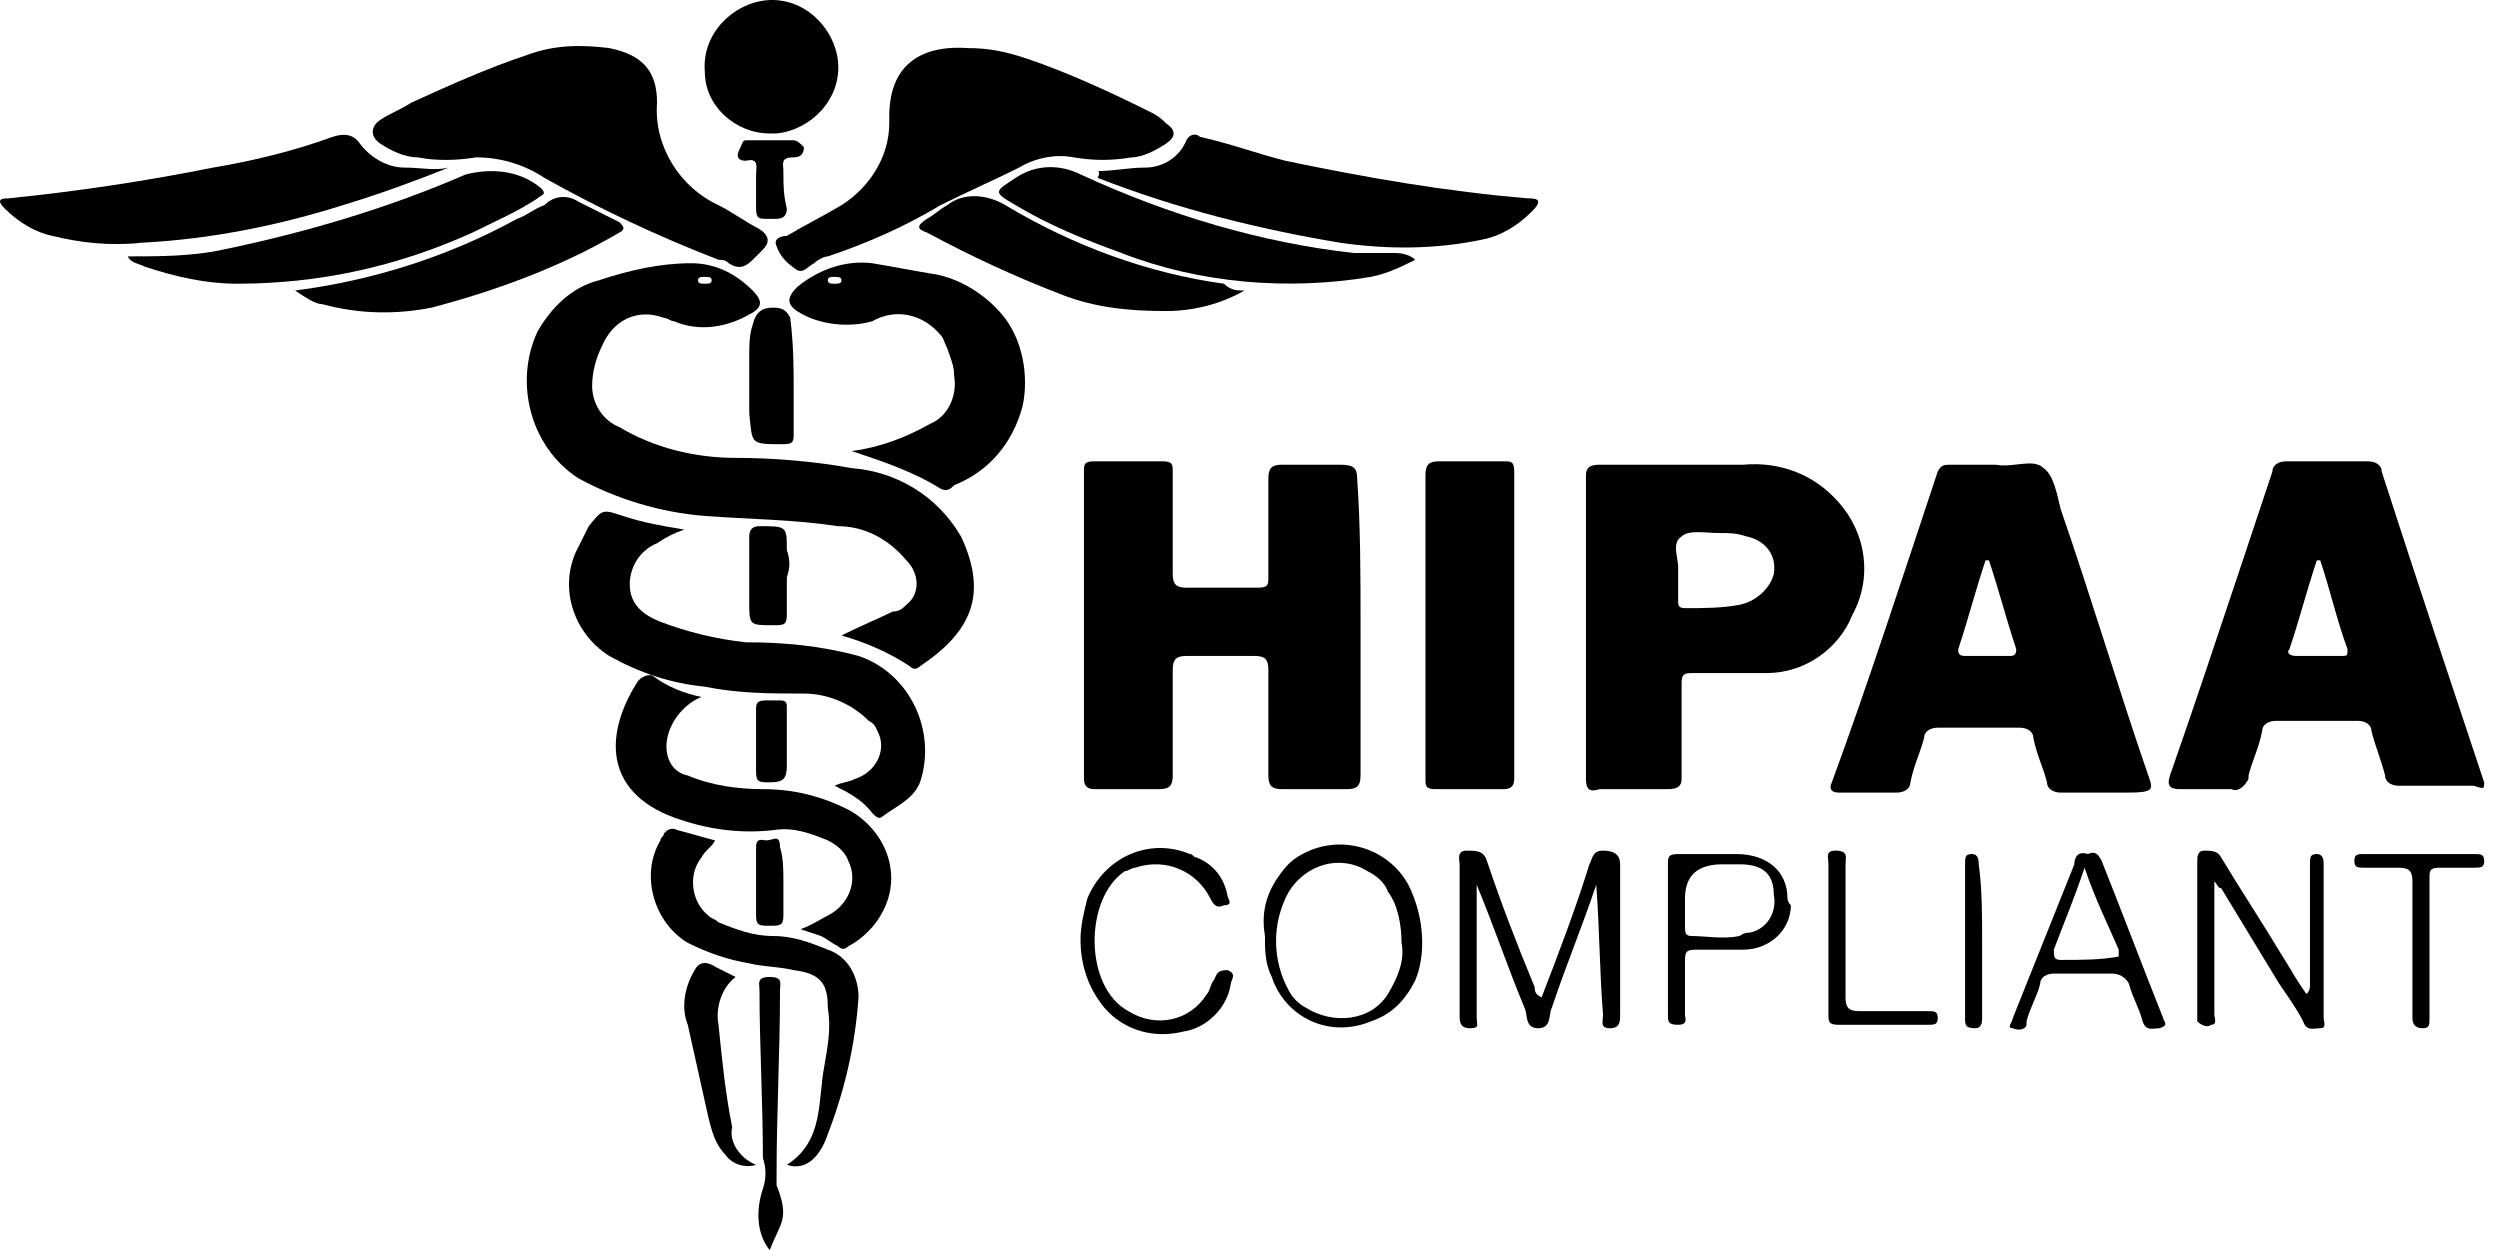 <svg xmlns="http://www.w3.org/2000/svg" width="86" height="43" viewBox="0 0 86 43" fill="none"><path d="M46.803 21.508C46.803 23.27 46.803 25.032 46.803 26.677C46.803 27.03 46.686 27.147 46.334 27.147C45.629 27.147 44.806 27.147 44.102 27.147C43.749 27.147 43.632 27.03 43.632 26.677C43.632 25.502 43.632 24.21 43.632 23.035C43.632 22.683 43.514 22.565 43.162 22.565C42.339 22.565 41.634 22.565 40.812 22.565C40.46 22.565 40.342 22.683 40.342 23.035C40.342 24.21 40.342 25.502 40.342 26.677C40.342 27.03 40.225 27.147 39.872 27.147C39.167 27.147 38.345 27.147 37.64 27.147C37.405 27.147 37.288 27.03 37.288 26.795C37.288 23.27 37.288 19.746 37.288 16.221C37.288 15.986 37.288 15.869 37.64 15.869C38.462 15.869 39.167 15.869 39.99 15.869C40.342 15.869 40.342 15.986 40.342 16.221C40.342 17.396 40.342 18.571 40.342 19.746C40.342 20.098 40.46 20.216 40.812 20.216C41.634 20.216 42.457 20.216 43.279 20.216C43.632 20.216 43.632 20.098 43.632 19.863C43.632 18.688 43.632 17.631 43.632 16.456C43.632 16.104 43.749 15.986 44.102 15.986C44.806 15.986 45.511 15.986 46.099 15.986C46.569 15.986 46.686 16.104 46.686 16.456C46.803 18.101 46.803 19.863 46.803 21.508Z" fill="black"></path><path d="M16.376 5.413C15.671 5.531 14.966 5.531 14.379 5.413C13.909 5.413 13.439 5.178 13.087 4.943C12.734 4.708 12.734 4.356 13.087 4.121C13.439 3.886 13.791 3.768 14.144 3.533C15.436 2.946 16.729 2.359 18.138 1.889C19.078 1.536 20.018 1.536 20.958 1.654C22.133 1.889 22.602 2.476 22.602 3.533C22.485 5.061 23.425 6.47 24.717 7.058C25.187 7.293 25.657 7.645 26.127 7.88C26.479 8.115 26.479 8.35 26.244 8.585C26.127 8.703 26.009 8.82 25.892 8.937C25.657 9.172 25.422 9.29 25.07 9.055C24.952 8.937 24.835 8.937 24.717 8.937C22.602 8.115 20.605 7.175 18.726 6.118C18.021 5.648 17.198 5.413 16.376 5.413Z" fill="black"></path><path d="M33.293 1.654C33.998 1.654 34.586 1.771 35.29 2.006C36.7 2.476 38.227 3.181 39.637 3.886C39.872 4.003 39.99 4.121 40.107 4.238C40.46 4.473 40.46 4.708 40.107 4.943C39.755 5.178 39.285 5.413 38.932 5.413C38.227 5.53 37.64 5.53 36.935 5.413C36.348 5.296 35.643 5.413 35.056 5.765C34.116 6.235 33.293 6.588 32.353 7.058C31.179 7.763 29.886 8.35 28.477 8.82C28.359 8.82 28.124 8.937 28.007 9.055C27.772 9.172 27.654 9.407 27.419 9.29C27.067 9.055 26.832 8.82 26.714 8.468C26.597 8.233 26.832 8.115 27.067 8.115C27.654 7.763 28.359 7.41 28.947 7.058C29.886 6.47 30.591 5.413 30.591 4.238C30.591 4.121 30.591 4.121 30.591 4.003C30.591 2.359 31.531 1.536 33.293 1.654Z" fill="black"></path><path d="M49.036 21.508C49.036 19.746 49.036 18.101 49.036 16.339C49.036 15.986 49.153 15.869 49.506 15.869C50.211 15.869 51.033 15.869 51.738 15.869C51.973 15.869 52.09 15.869 52.09 16.221C52.09 19.746 52.09 23.27 52.09 26.795C52.09 27.03 51.973 27.147 51.738 27.147C50.915 27.147 50.211 27.147 49.388 27.147C49.036 27.147 49.036 27.03 49.036 26.795C49.036 25.032 49.036 23.27 49.036 21.508Z" fill="black"></path><path d="M28.712 27.029C28.947 26.912 29.181 26.912 29.416 26.794C30.121 26.56 30.474 25.855 30.239 25.267C30.121 25.032 30.121 24.915 29.886 24.797C29.299 24.21 28.477 23.858 27.654 23.858C26.479 23.858 25.422 23.858 24.247 23.622C23.073 23.505 22.015 23.153 20.958 22.565C19.666 21.743 19.196 20.098 19.901 18.806C20.018 18.571 20.136 18.336 20.253 18.101C20.723 17.514 20.723 17.514 21.428 17.748C22.133 17.983 22.837 18.101 23.542 18.218C23.19 18.336 22.955 18.453 22.603 18.688C22.015 18.923 21.663 19.511 21.663 20.098C21.663 20.803 22.133 21.155 22.72 21.39C23.66 21.743 24.6 21.978 25.657 22.095C26.949 22.095 28.242 22.213 29.534 22.565C31.296 23.153 32.236 25.15 31.649 26.912C31.414 27.499 30.826 27.734 30.356 28.087C30.239 28.204 30.121 28.087 30.004 27.969C29.651 27.499 29.181 27.264 28.712 27.029Z" fill="black"></path><path d="M37.758 5.883C38.345 5.883 38.815 5.765 39.402 5.765C39.99 5.765 40.577 5.413 40.812 4.826C40.93 4.591 41.164 4.591 41.282 4.708C42.339 4.943 43.279 5.296 44.219 5.531C47.038 6.118 49.741 6.588 52.56 6.823C52.678 6.823 52.913 6.823 52.913 6.94C52.913 7.058 52.795 7.175 52.678 7.293C52.208 7.763 51.62 8.115 51.033 8.233C49.388 8.585 47.743 8.585 46.099 8.35C43.279 7.88 40.46 7.175 37.758 6.118C37.875 5.883 37.758 5.883 37.758 5.883Z" fill="black"></path><path d="M15.436 5.765C14.261 6.235 12.969 6.705 11.794 7.058C9.562 7.763 7.213 8.233 4.863 8.35C3.806 8.468 2.748 8.35 1.808 8.115C1.221 7.998 0.634 7.645 0.164 7.175C-0.071 6.94 -0.071 6.823 0.281 6.823C2.631 6.588 4.98 6.235 7.33 5.765C8.74 5.531 10.15 5.178 11.442 4.708C11.794 4.591 12.147 4.591 12.382 4.943C12.734 5.413 13.322 5.765 13.909 5.765C14.496 5.765 14.966 5.883 15.436 5.765Z" fill="black"></path><path d="M24.13 23.975C23.542 24.21 23.073 24.797 22.955 25.385C22.838 25.972 23.073 26.56 23.66 26.677C24.482 27.029 25.422 27.147 26.244 27.147C27.302 27.147 28.242 27.382 29.181 27.852C30.474 28.557 31.061 30.084 30.356 31.376C30.121 31.846 29.651 32.316 29.181 32.551C29.064 32.669 28.947 32.669 28.829 32.551C28.594 32.434 28.477 32.316 28.242 32.199L27.537 31.964C27.889 31.846 28.242 31.611 28.477 31.494C29.181 31.141 29.534 30.319 29.181 29.614C29.064 29.262 28.712 29.027 28.477 28.909C27.889 28.674 27.302 28.439 26.597 28.557C25.54 28.674 24.482 28.557 23.425 28.204C20.84 27.382 20.723 25.385 21.898 23.505C22.015 23.27 22.368 23.153 22.485 23.27C22.955 23.622 23.542 23.858 24.13 23.975Z" fill="black"></path><path d="M4.393 8.82C5.45 8.82 6.625 8.82 7.683 8.585C10.502 7.998 13.322 7.175 16.024 6C16.963 5.765 17.903 5.883 18.608 6.47C18.843 6.705 18.608 6.705 18.491 6.823C17.786 7.293 16.963 7.645 16.259 7.998C13.674 9.172 10.972 9.76 8.152 9.76C7.095 9.76 6.038 9.525 4.98 9.172C4.746 9.055 4.511 9.055 4.393 8.82Z" fill="black"></path><path d="M48.683 8.937C48.213 9.172 47.743 9.407 47.156 9.525C44.337 9.995 41.282 9.76 38.58 8.703C37.288 8.233 36.113 7.763 34.938 7.058C34.116 6.588 34.233 6.588 34.938 6.118C35.643 5.648 36.465 5.648 37.17 6C40.225 7.41 43.397 8.35 46.569 8.703C47.039 8.703 47.508 8.703 47.978 8.703C48.331 8.703 48.566 8.82 48.683 8.937Z" fill="black"></path><path d="M42.809 9.995C41.987 10.465 41.047 10.7 40.107 10.7C38.815 10.7 37.64 10.582 36.465 10.112C34.938 9.525 33.411 8.82 31.884 7.998C31.531 7.88 31.531 7.763 31.884 7.528C32.118 7.41 32.353 7.175 32.588 7.058C33.176 6.588 33.998 6.705 34.586 7.058C36.935 8.468 39.52 9.407 42.104 9.76C42.339 9.995 42.574 9.995 42.809 9.995Z" fill="black"></path><path d="M10.15 9.995C12.852 9.642 15.436 8.82 17.786 7.528C18.138 7.41 18.373 7.175 18.726 7.058C19.078 6.705 19.548 6.705 19.901 6.94C20.37 7.175 20.84 7.41 21.31 7.645C21.428 7.763 21.545 7.88 21.31 7.998C19.313 9.173 17.081 9.995 14.849 10.582C13.674 10.817 12.382 10.817 11.089 10.465C10.855 10.465 10.502 10.23 10.15 9.995Z" fill="black"></path><path d="M24.6 28.909C24.482 29.144 24.247 29.262 24.13 29.497C23.66 30.084 23.777 31.024 24.365 31.494C24.482 31.611 24.6 31.611 24.717 31.729C25.305 31.964 25.892 32.199 26.597 32.199C27.302 32.199 27.889 32.434 28.477 32.669C29.181 32.904 29.534 33.608 29.534 34.313C29.416 35.958 29.064 37.485 28.477 39.013C28.242 39.717 27.772 40.305 27.067 40.07C28.359 39.248 28.124 37.838 28.359 36.663C28.477 35.958 28.594 35.371 28.477 34.666C28.477 33.843 28.242 33.491 27.302 33.373C26.832 33.256 26.244 33.256 25.774 33.139C25.07 33.021 24.365 32.786 23.66 32.434C22.485 31.729 22.015 30.084 22.72 28.909C22.72 28.792 22.837 28.792 22.837 28.674C22.955 28.557 23.072 28.439 23.307 28.557C23.777 28.674 24.13 28.792 24.6 28.909Z" fill="black"></path><path d="M26.479 4.591C25.305 4.591 24.247 3.651 24.247 2.476C24.13 1.184 25.187 0.126 26.362 0.009C27.654 -0.109 28.712 0.949 28.829 2.124C28.947 3.416 27.889 4.473 26.714 4.591C26.597 4.591 26.479 4.591 26.479 4.591Z" fill="black"></path><path d="M54.91 30.436C54.44 31.846 53.852 33.256 53.383 34.666C53.265 34.901 53.383 35.371 52.913 35.371C52.443 35.371 52.56 34.901 52.443 34.666C51.855 33.256 51.385 31.846 50.798 30.436V30.789C50.798 32.199 50.798 33.608 50.798 35.018C50.798 35.253 50.915 35.371 50.563 35.371C50.211 35.371 50.211 35.136 50.211 34.901C50.211 33.139 50.211 31.494 50.211 29.732C50.211 29.614 50.093 29.262 50.446 29.262C50.798 29.262 51.033 29.262 51.15 29.614C51.62 31.024 52.208 32.551 52.795 33.961C52.795 34.078 52.795 34.196 53.03 34.313C53.617 32.786 54.205 31.259 54.675 29.732C54.792 29.497 54.792 29.262 55.145 29.262C55.497 29.262 55.732 29.379 55.732 29.732C55.732 31.494 55.732 33.139 55.732 34.901C55.732 35.136 55.732 35.371 55.38 35.371C55.027 35.371 55.145 35.136 55.145 34.901C55.027 33.491 55.027 31.964 54.91 30.436Z" fill="black"></path><path d="M76.174 30.319C76.174 31.964 76.174 33.491 76.174 34.901C76.174 35.018 76.291 35.253 76.056 35.253C75.939 35.371 75.704 35.253 75.586 35.136V35.018C75.586 33.256 75.586 31.376 75.586 29.614C75.586 29.497 75.586 29.262 75.821 29.262C76.056 29.262 76.291 29.262 76.409 29.497C77.114 30.671 77.819 31.729 78.523 32.904C78.758 33.256 78.993 33.726 79.346 34.196C79.463 34.078 79.463 33.961 79.463 33.843C79.463 32.434 79.463 31.024 79.463 29.732C79.463 29.497 79.463 29.379 79.698 29.379C79.933 29.379 79.933 29.614 79.933 29.732C79.933 31.494 79.933 33.256 79.933 35.018C79.933 35.136 80.051 35.371 79.816 35.371C79.581 35.371 79.346 35.488 79.228 35.136C78.993 34.666 78.641 34.196 78.406 33.843L76.409 30.554C76.291 30.554 76.291 30.436 76.174 30.319Z" fill="black"></path><path d="M37.17 32.316C37.17 31.846 37.288 31.376 37.405 30.906C37.992 29.497 39.52 28.792 40.93 29.379C41.047 29.379 41.047 29.497 41.164 29.497C41.752 29.732 42.104 30.201 42.222 30.789C42.222 30.906 42.457 31.141 42.104 31.141C41.869 31.259 41.752 31.141 41.635 30.906C41.164 29.966 40.107 29.497 39.05 29.849C38.932 29.849 38.815 29.966 38.697 29.966C37.288 30.906 37.288 33.961 38.815 34.783C39.755 35.371 40.93 35.136 41.517 34.196C41.634 34.078 41.634 33.843 41.752 33.726C41.869 33.491 41.869 33.373 42.222 33.373C42.574 33.491 42.339 33.726 42.339 33.843C42.222 34.666 41.517 35.371 40.695 35.488C39.755 35.723 38.697 35.488 37.992 34.666C37.405 33.961 37.17 33.139 37.17 32.316Z" fill="black"></path><path d="M27.302 13.402C27.302 13.872 27.302 14.342 27.302 14.929C27.302 15.164 27.302 15.281 26.949 15.281C25.774 15.281 25.892 15.281 25.774 14.224C25.774 13.519 25.774 12.932 25.774 12.227C25.774 11.874 25.774 11.522 25.892 11.17C26.009 10.7 26.244 10.582 26.597 10.582C26.949 10.582 27.067 10.7 27.184 10.935C27.302 11.874 27.302 12.697 27.302 13.402Z" fill="black"></path><path d="M26.01 40.07C25.657 40.187 25.187 40.07 24.952 39.718C24.6 39.365 24.482 38.895 24.365 38.425C24.13 37.368 23.895 36.31 23.66 35.253C23.425 34.666 23.543 33.961 23.895 33.373C24.012 33.139 24.247 33.021 24.6 33.256C24.835 33.373 25.07 33.491 25.305 33.608C24.835 33.961 24.6 34.666 24.717 35.253C24.835 36.428 24.952 37.603 25.187 38.778C25.07 39.248 25.422 39.835 26.01 40.07Z" fill="black"></path><path d="M83.575 32.551V35.018C83.575 35.253 83.575 35.371 83.34 35.371C83.105 35.371 82.988 35.253 82.988 35.018C82.988 33.491 82.988 31.846 82.988 30.319C82.988 29.966 82.87 29.849 82.518 29.849C82.165 29.849 81.813 29.849 81.343 29.849C81.108 29.849 80.99 29.849 80.99 29.614C80.99 29.379 81.108 29.379 81.343 29.379C82.635 29.379 83.927 29.379 85.102 29.379C85.337 29.379 85.455 29.379 85.455 29.614C85.455 29.849 85.337 29.849 85.102 29.849C84.632 29.849 84.28 29.849 83.927 29.849C83.575 29.849 83.575 29.967 83.575 30.201C83.575 30.906 83.575 31.729 83.575 32.551Z" fill="black"></path><path d="M62.898 32.316C62.898 31.494 62.898 30.554 62.898 29.732C62.898 29.497 62.781 29.262 63.133 29.262C63.603 29.262 63.486 29.497 63.486 29.732C63.486 31.259 63.486 32.786 63.486 34.313C63.486 34.666 63.603 34.783 63.956 34.783C64.778 34.783 65.483 34.783 66.305 34.783C66.54 34.783 66.658 34.783 66.658 35.018C66.658 35.253 66.54 35.253 66.305 35.253C65.248 35.253 64.308 35.253 63.251 35.253C62.898 35.253 62.898 35.136 62.898 34.901C62.898 34.078 62.898 33.256 62.898 32.316Z" fill="black"></path><path d="M26.479 43.007C26.009 42.419 26.009 41.597 26.244 40.892C26.362 40.54 26.362 40.187 26.244 39.835C26.244 37.955 26.127 35.958 26.127 34.078C26.127 33.843 26.009 33.608 26.479 33.608C26.949 33.608 26.832 33.843 26.832 34.078C26.832 36.193 26.714 38.308 26.714 40.422C26.714 40.54 26.714 40.657 26.714 40.775C27.184 41.95 26.832 42.067 26.479 43.007Z" fill="black"></path><path d="M27.067 19.863C27.067 20.333 27.067 20.803 27.067 21.155C27.067 21.508 26.949 21.508 26.597 21.508C25.774 21.508 25.774 21.508 25.774 20.686C25.774 19.981 25.774 19.158 25.774 18.453C25.774 18.218 25.892 18.101 26.127 18.101C27.067 18.101 27.067 18.101 27.067 18.923C27.184 19.276 27.184 19.511 27.067 19.863Z" fill="black"></path><path d="M26.009 6.588C26.009 6.353 26.009 6.235 26.009 6C26.009 5.766 26.127 5.413 25.657 5.531C25.422 5.531 25.305 5.413 25.422 5.178C25.54 4.943 25.54 4.826 25.657 4.826C26.244 4.826 26.832 4.826 27.302 4.826C27.419 4.826 27.537 4.943 27.654 5.061C27.654 5.296 27.537 5.413 27.302 5.413C26.832 5.413 26.949 5.648 26.949 5.883C26.949 6.353 26.949 6.705 27.067 7.175C27.067 7.41 26.949 7.528 26.714 7.528C26.597 7.528 26.479 7.528 26.362 7.528C26.127 7.528 26.009 7.528 26.009 7.175C26.009 6.823 26.009 6.823 26.009 6.588Z" fill="black"></path><path d="M68.185 32.316V35.018C68.185 35.136 68.185 35.371 67.95 35.371C67.598 35.371 67.598 35.253 67.598 35.018C67.598 33.256 67.598 31.494 67.598 29.732C67.598 29.497 67.598 29.379 67.833 29.379C68.068 29.379 68.068 29.614 68.068 29.732C68.185 30.554 68.185 31.494 68.185 32.316Z" fill="black"></path><path d="M27.067 25.385C27.067 25.737 27.067 25.972 27.067 26.325C27.067 26.794 26.949 26.912 26.479 26.912C26.127 26.912 26.009 26.912 26.009 26.56C26.009 25.855 26.009 25.15 26.009 24.445C26.009 24.21 26.009 24.093 26.362 24.093C26.48 24.093 26.714 24.093 26.832 24.093C27.067 24.093 27.067 24.21 27.067 24.328C27.067 24.68 27.067 25.032 27.067 25.385Z" fill="black"></path><path d="M26.949 30.319C26.949 30.671 26.949 31.141 26.949 31.494C26.949 31.846 26.832 31.846 26.479 31.846C26.127 31.846 26.009 31.846 26.009 31.494C26.009 30.671 26.009 29.966 26.009 29.144C26.009 28.792 26.244 28.909 26.362 28.909C26.597 28.909 26.832 28.674 26.832 29.144C26.949 29.497 26.949 29.966 26.949 30.319Z" fill="black"></path><path d="M85.455 26.912C84.28 23.388 83.105 19.863 81.93 16.221C81.93 15.986 81.695 15.869 81.46 15.869C80.99 15.869 80.52 15.869 80.051 15.869C79.581 15.869 79.111 15.869 78.641 15.869C78.406 15.869 78.171 15.986 78.171 16.221C77.818 17.279 77.466 18.336 77.114 19.393C76.291 21.86 75.469 24.328 74.647 26.677C74.529 27.03 74.647 27.147 74.999 27.147C75.586 27.147 76.174 27.147 76.761 27.147C76.996 27.265 77.231 27.03 77.349 26.795C77.349 26.795 77.349 26.795 77.349 26.677C77.466 26.207 77.701 25.737 77.819 25.15C77.819 24.915 78.053 24.797 78.288 24.797C79.228 24.797 80.168 24.797 81.108 24.797C81.343 24.797 81.578 24.915 81.578 25.15C81.695 25.62 81.93 26.207 82.048 26.677C82.048 26.912 82.283 27.03 82.518 27.03C83.34 27.03 84.28 27.03 85.102 27.03C85.455 27.147 85.455 27.147 85.455 26.912ZM80.52 22.565C80.051 22.565 79.463 22.565 78.993 22.565C78.758 22.565 78.641 22.448 78.758 22.33C79.111 21.273 79.346 20.333 79.698 19.276H79.816C80.168 20.333 80.403 21.39 80.755 22.33C80.755 22.565 80.755 22.565 80.52 22.565Z" fill="black"></path><path d="M73.942 26.794C72.884 23.74 71.945 20.568 70.887 17.514C70.77 17.044 70.652 16.339 70.3 16.104C69.947 15.751 69.242 16.104 68.655 15.986C68.068 15.986 67.598 15.986 67.128 15.986C66.893 15.986 66.775 15.986 66.658 16.221C65.483 19.746 64.308 23.388 63.016 26.912C62.898 27.147 63.016 27.265 63.251 27.265C63.956 27.265 64.543 27.265 65.248 27.265C65.483 27.265 65.718 27.147 65.718 26.912C65.835 26.325 66.07 25.855 66.188 25.385C66.188 25.15 66.423 25.032 66.658 25.032C67.598 25.032 68.537 25.032 69.477 25.032C69.712 25.032 69.947 25.15 69.947 25.385C70.065 25.972 70.3 26.442 70.417 26.912C70.417 27.147 70.652 27.265 70.887 27.265C71.71 27.265 72.532 27.265 73.237 27.265C74.059 27.265 74.059 27.147 73.942 26.794ZM69.125 22.565C68.655 22.565 68.185 22.565 67.598 22.565C67.363 22.565 67.363 22.448 67.363 22.33C67.715 21.273 67.95 20.333 68.303 19.276H68.42C68.772 20.333 69.007 21.273 69.36 22.33C69.36 22.565 69.242 22.565 69.125 22.565Z" fill="black"></path><path d="M63.251 17.279C62.429 16.339 61.254 15.869 59.962 15.986C58.317 15.986 56.672 15.986 55.027 15.986C54.675 15.986 54.557 16.104 54.557 16.339C54.557 18.101 54.557 19.863 54.557 21.508C54.557 23.27 54.557 25.032 54.557 26.795C54.557 27.147 54.675 27.265 55.027 27.147C55.85 27.147 56.554 27.147 57.377 27.147C57.729 27.147 57.847 27.03 57.847 26.795C57.847 25.737 57.847 24.562 57.847 23.505C57.847 23.153 57.964 23.153 58.317 23.153C59.139 23.153 59.962 23.153 60.784 23.153C62.076 23.153 63.251 22.33 63.721 21.155C64.426 19.863 64.191 18.336 63.251 17.279ZM59.844 20.803C59.257 20.921 58.552 20.921 57.964 20.921C57.729 20.921 57.729 20.803 57.729 20.686C57.729 20.333 57.729 19.981 57.729 19.511C57.729 19.158 57.494 18.689 57.847 18.453C58.082 18.218 58.669 18.336 59.139 18.336C59.492 18.336 59.727 18.336 60.079 18.453C60.666 18.571 61.136 19.041 61.019 19.746C60.901 20.216 60.431 20.686 59.844 20.803Z" fill="black"></path><path d="M33.058 18.453C32.236 17.044 30.826 16.221 29.299 16.104C28.007 15.869 26.597 15.751 25.305 15.751C23.895 15.751 22.485 15.399 21.31 14.694C20.723 14.459 20.37 13.872 20.37 13.284C20.37 12.814 20.488 12.344 20.723 11.874C21.075 11.052 21.898 10.582 22.837 10.935C22.955 10.935 23.073 11.052 23.19 11.052C24.012 11.405 24.952 11.287 25.775 10.817C26.244 10.582 26.244 10.347 25.892 9.995C25.305 9.407 24.6 9.055 23.777 9.055C22.72 9.055 21.663 9.29 20.605 9.642C19.666 9.877 18.961 10.582 18.491 11.405C17.668 13.167 18.256 15.399 19.901 16.456C21.193 17.161 22.72 17.631 24.247 17.748C25.774 17.866 27.302 17.866 28.829 18.101C29.769 18.101 30.591 18.571 31.179 19.276C31.649 19.746 31.649 20.451 31.179 20.803C31.061 20.921 30.944 21.038 30.709 21.038C30.239 21.273 29.651 21.508 28.947 21.86C29.769 22.095 30.591 22.448 31.296 22.918C31.414 23.035 31.531 23.035 31.649 22.918C33.411 21.743 33.998 20.451 33.058 18.453ZM24.247 9.525C24.365 9.525 24.482 9.525 24.482 9.642C24.482 9.76 24.365 9.76 24.247 9.76C24.13 9.76 24.012 9.76 24.012 9.642C24.012 9.525 24.13 9.525 24.247 9.525Z" fill="black"></path><path d="M34.468 10.817C33.881 10.112 32.941 9.525 32.001 9.407C31.296 9.29 30.709 9.172 30.004 9.055C29.064 8.938 28.124 9.29 27.419 9.877C27.067 10.23 27.067 10.465 27.419 10.7C28.124 11.17 29.181 11.287 30.004 11.052C30.826 10.582 31.766 10.817 32.353 11.522C32.471 11.639 32.471 11.757 32.588 11.992C32.706 12.344 32.823 12.579 32.823 12.932C32.941 13.637 32.588 14.342 32.001 14.576C31.179 15.046 30.239 15.399 29.299 15.516C30.356 15.869 31.414 16.221 32.353 16.809C32.588 16.926 32.706 16.809 32.823 16.691C33.998 16.221 34.821 15.281 35.173 13.989C35.408 12.932 35.173 11.64 34.468 10.817ZM28.712 9.76C28.594 9.76 28.477 9.76 28.477 9.642C28.477 9.525 28.594 9.525 28.712 9.525C28.829 9.525 28.947 9.525 28.947 9.642C28.947 9.76 28.829 9.76 28.712 9.76Z" fill="black"></path><path d="M48.448 30.436C47.743 29.144 46.099 28.674 44.806 29.379C44.337 29.614 44.102 29.967 43.867 30.319C43.514 30.906 43.397 31.494 43.514 32.199C43.514 32.669 43.514 33.139 43.749 33.608C44.219 35.018 45.746 35.723 47.156 35.136C47.861 34.901 48.331 34.431 48.683 33.726C49.036 32.904 49.036 31.611 48.448 30.436ZM47.743 34.196C47.156 35.136 45.864 35.253 44.924 34.666C44.689 34.548 44.454 34.313 44.337 34.078C43.749 33.021 43.749 31.729 44.337 30.671C44.924 29.732 46.099 29.379 47.039 29.967C47.273 30.084 47.626 30.319 47.743 30.671C48.096 31.141 48.213 31.846 48.213 32.434C48.331 33.021 48.096 33.608 47.743 34.196Z" fill="black"></path><path d="M74.412 35.018C73.707 33.256 73.002 31.376 72.297 29.614C72.179 29.379 72.062 29.262 71.827 29.379C71.475 29.262 71.357 29.497 71.357 29.732C70.652 31.494 69.947 33.256 69.242 35.018C69.242 35.136 69.007 35.371 69.242 35.371C69.477 35.488 69.712 35.371 69.712 35.253C69.712 35.253 69.712 35.253 69.712 35.136C69.83 34.666 70.065 34.313 70.182 33.843C70.182 33.608 70.417 33.491 70.652 33.491C71.357 33.491 72.062 33.491 72.649 33.491C72.884 33.491 73.119 33.608 73.237 33.843C73.354 34.313 73.589 34.666 73.707 35.136C73.824 35.488 74.059 35.371 74.294 35.371C74.647 35.253 74.412 35.136 74.412 35.018ZM70.887 33.021C70.652 33.021 70.652 32.904 70.652 32.669C71.005 31.729 71.357 30.906 71.709 29.849C72.062 30.906 72.532 31.846 72.884 32.669C72.884 32.786 72.884 32.786 72.884 32.904C72.297 33.021 71.592 33.021 70.887 33.021Z" fill="black"></path><path d="M61.489 30.906C61.489 29.966 60.784 29.379 59.726 29.379C59.022 29.379 58.434 29.379 57.729 29.379C57.377 29.379 57.377 29.497 57.377 29.732C57.377 30.554 57.377 31.494 57.377 32.316V33.608C57.377 34.078 57.377 34.548 57.377 34.901C57.377 35.136 57.377 35.253 57.729 35.253C58.082 35.253 57.964 35.018 57.964 34.901C57.964 34.313 57.964 33.608 57.964 33.021C57.964 32.669 58.082 32.669 58.434 32.669C58.904 32.669 59.492 32.669 59.961 32.669C60.901 32.669 61.606 31.964 61.606 31.141C61.489 31.024 61.489 30.906 61.489 30.906ZM59.844 32.199C59.257 32.316 58.669 32.199 58.199 32.199C57.964 32.199 57.964 32.081 57.964 31.846C57.964 31.494 57.964 31.259 57.964 30.906C57.964 30.084 58.434 29.732 59.257 29.732C59.492 29.732 59.609 29.732 59.844 29.732C60.666 29.732 61.019 30.084 61.019 30.789C61.136 31.376 60.784 31.964 60.196 32.081C59.961 32.081 59.844 32.199 59.844 32.199Z" fill="black"></path></svg>